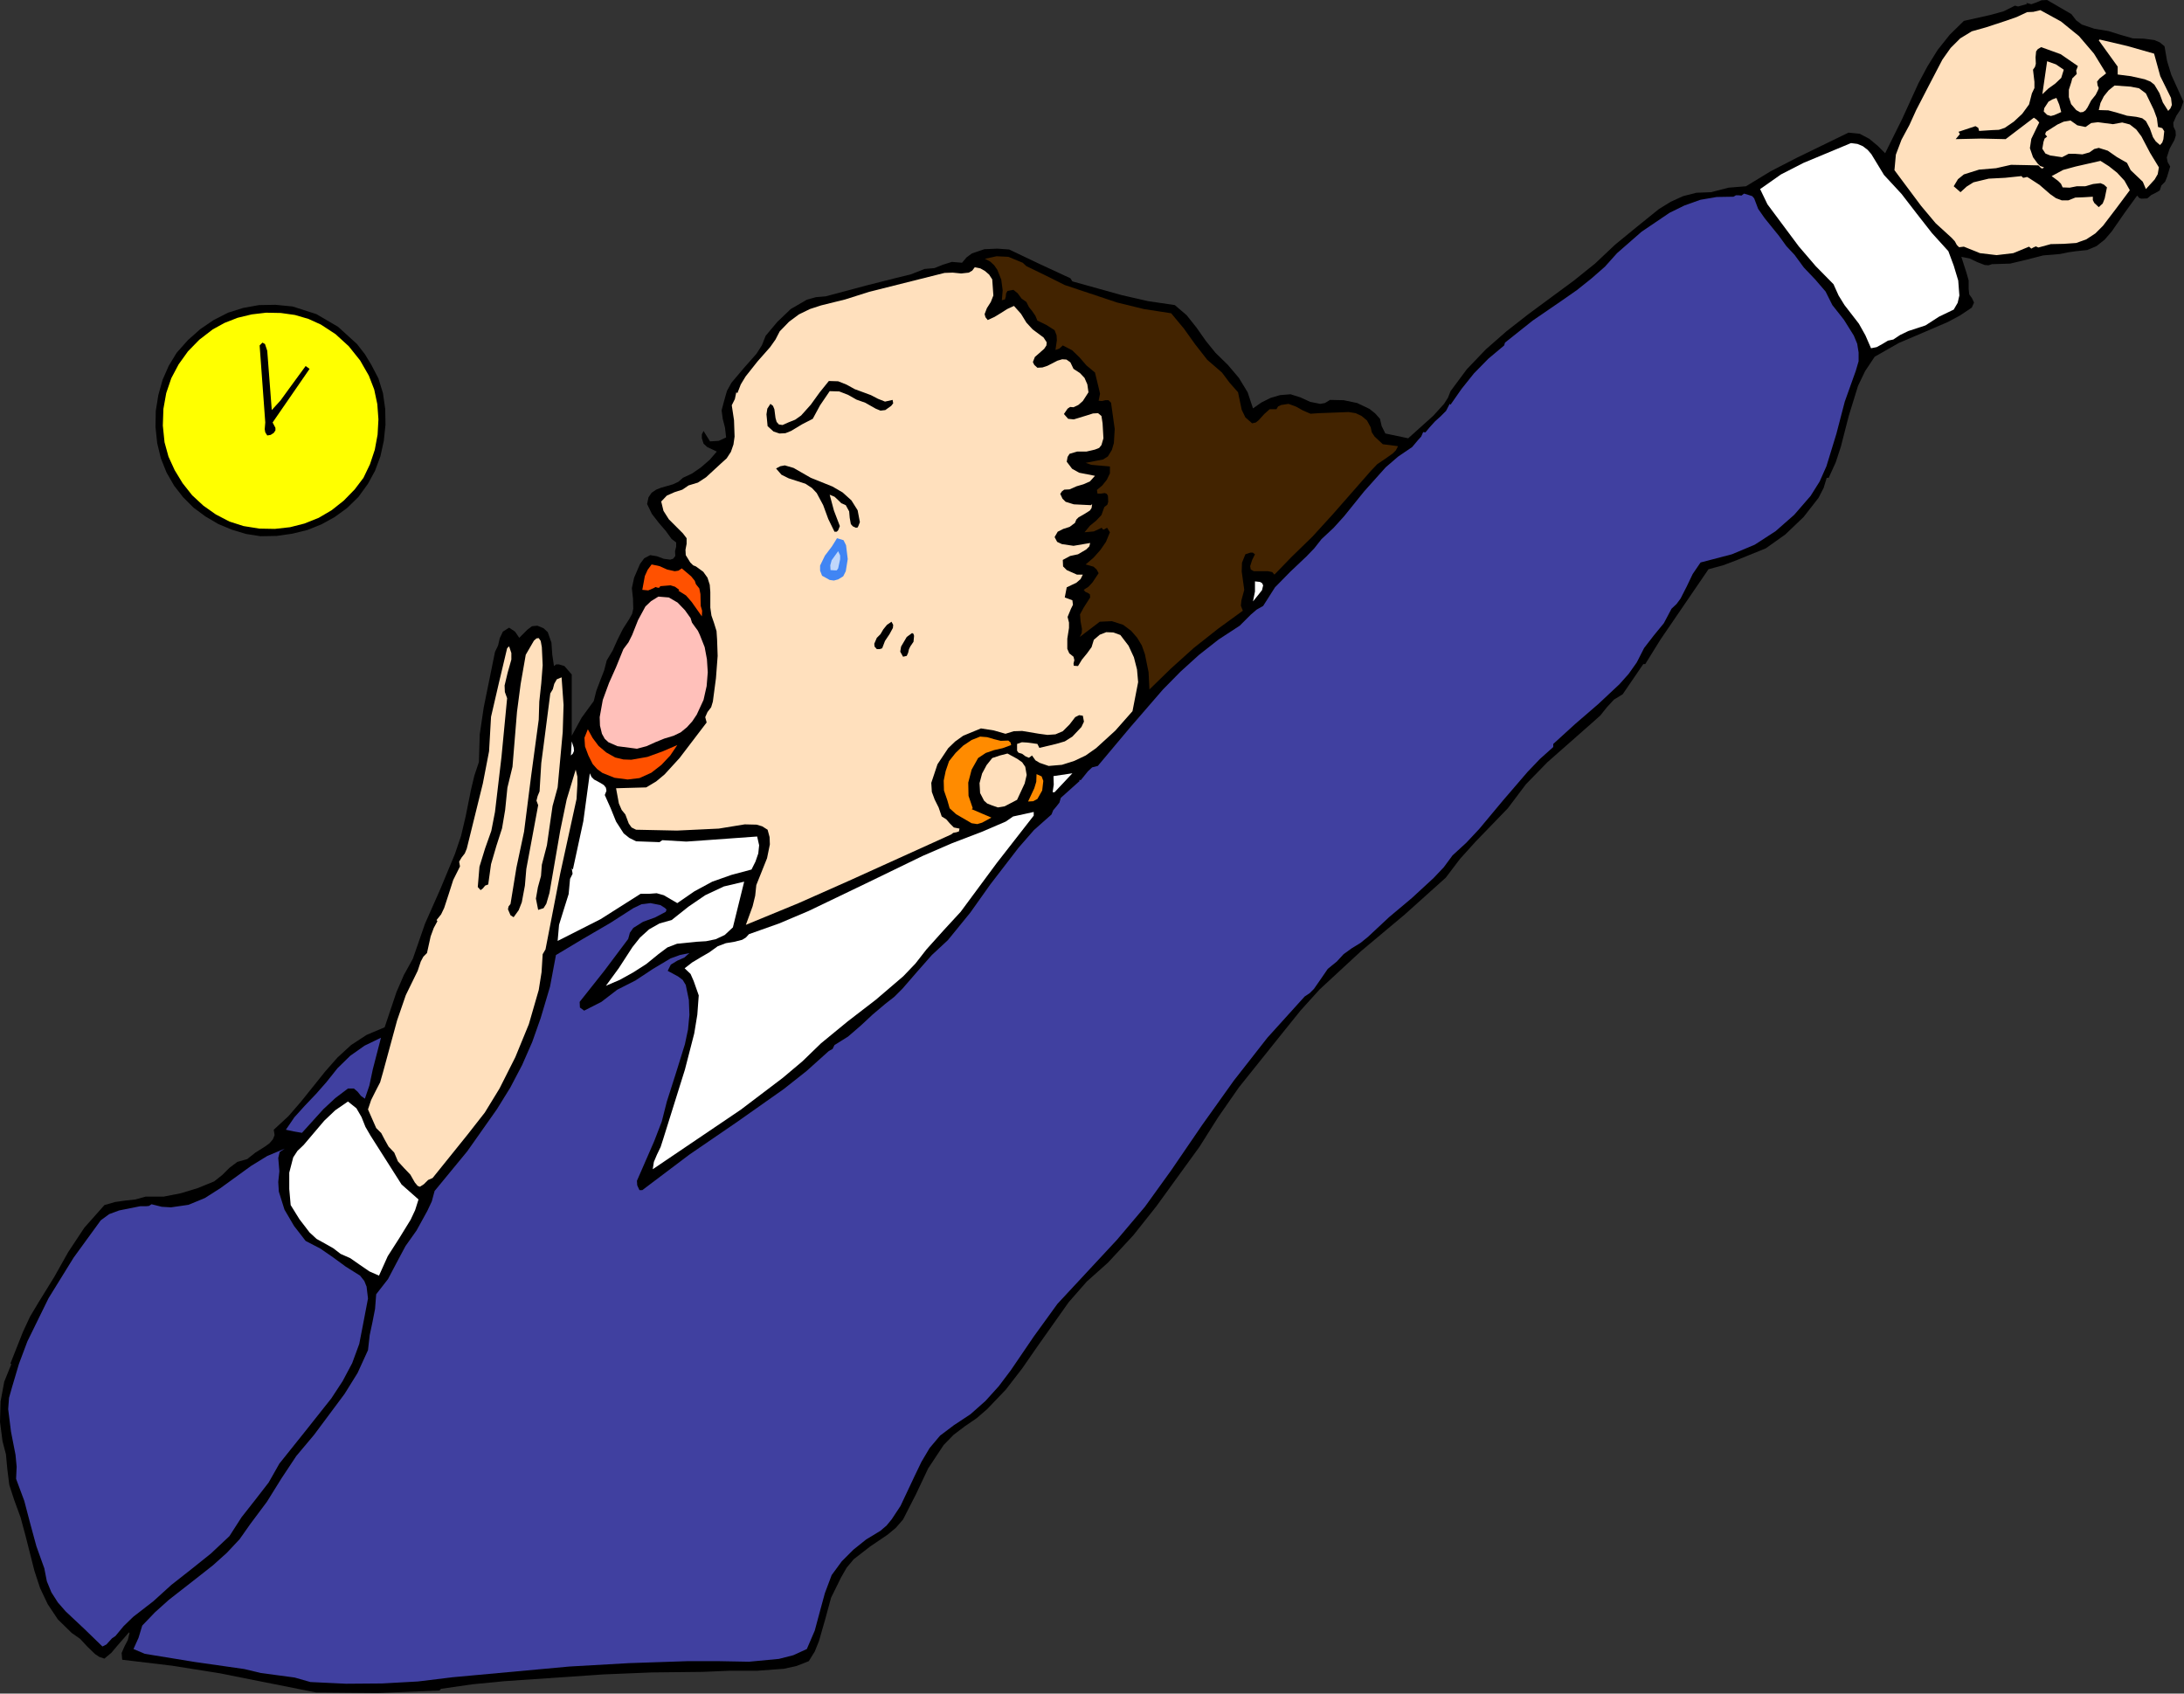 <?xml version="1.0" encoding="UTF-8" standalone="no"?>
<svg
   xmlns:dc="http://purl.org/dc/elements/1.1/"
   xmlns:cc="http://creativecommons.org/ns#"
   xmlns:rdf="http://www.w3.org/1999/02/22-rdf-syntax-ns#"
   xmlns:svg="http://www.w3.org/2000/svg"
   xmlns="http://www.w3.org/2000/svg"
   xmlns:sodipodi="http://sodipodi.sourceforge.net/DTD/sodipodi-0.dtd"
   xmlns:inkscape="http://www.inkscape.org/namespaces/inkscape"
   version="1.0"
   width="196.571mm"
   height="152.425mm"
   id="svg80"
   sodipodi:docname="JBIZ008.WMF">
  <rect width="100%" height="100%" fill="#333333" stroke="none"/>
  <sodipodi:namedview
     pagecolor="#ffffff"
     bordercolor="#666666"
     borderopacity="1"
     objecttolerance="10"
     gridtolerance="10"
     guidetolerance="10"
     inkscape:pageopacity="0"
     inkscape:pageshadow="2"
     inkscape:window-width="640"
     inkscape:window-height="480"
     id="namedview82" />
  <defs
     id="defs6">
    <clipPath
       clipPathUnits="userSpaceOnUse"
       id="clipWmfPath1">
      <path
         d="M 0,0 L 742.848,0 L 742.848,576 L 0,576 z"
         id="path2" />
    </clipPath>
    <pattern
       id="WMFhbasepattern"
       patternUnits="userSpaceOnUse"
       width="6"
       height="6"
       x="0"
       y="0" />
  </defs>
  <path
     style="fill:#000000;fill-rule:evenodd;fill-opacity:1;stroke:none;"
     clip-path="url(#clipWmfPath1)"
     d="  M 704.64,4.8   L 706.272,6.912   L 708.192,8.352   L 712.512,9.792   L 717.216,10.56   L 721.536,11.904   L 725.568,13.056   L 729.312,13.152   L 732.864,13.632   L 734.688,14.4   L 736.32,15.744   L 737.184,20.736   L 738.624,25.44   L 742.752,34.56   L 741.888,37.056   L 740.352,39.36   L 739.296,41.76   L 739.392,43.104   L 740.064,44.544   L 740.16,46.08   L 739.68,47.616   L 738.048,50.592   L 737.088,53.568   L 737.376,55.104   L 738.24,56.64   L 737.184,60.192   L 736.512,61.824   L 735.264,63.072   L 734.688,64.8   L 733.344,65.568   L 731.808,66.336   L 730.464,67.488   L 728.448,67.584   L 727.776,67.392   L 727.008,66.528   L 722.688,72.48   L 718.368,78.72   L 715.968,81.504   L 713.184,83.712   L 710.016,85.056   L 706.272,85.44   L 703.584,85.824   L 700.8,86.4   L 695.04,86.88   L 689.472,88.32   L 683.808,89.664   L 677.664,89.856   L 676.416,90.24   L 675.168,90.144   L 672.672,89.184   L 670.08,87.936   L 667.2,87.36   L 668.928,92.736   L 669.696,95.424   L 669.696,98.304   L 669.888,100.128   L 670.848,101.472   L 671.52,102.912   L 670.752,104.64   L 666.72,107.328   L 662.592,109.536   L 654.336,113.088   L 645.984,116.64   L 637.728,121.344   L 634.464,126.24   L 632.064,131.232   L 628.896,141.504   L 626.208,151.968   L 624.48,157.248   L 622.08,162.528   L 621.408,162.528   L 620.352,165.984   L 618.624,169.344   L 613.536,175.872   L 607.296,181.824   L 600.672,186.528   L 590.976,190.464   L 586.176,192.288   L 581.184,193.632   L 570.24,209.664   L 564.864,217.536   L 559.68,225.888   L 559.008,225.888   L 552,236.16   L 549.024,237.984   L 546.624,240.576   L 544.416,243.36   L 541.728,245.76   L 526.368,259.296   L 519.072,266.784   L 512.928,274.944   L 501.888,286.368   L 496.608,292.224   L 491.808,298.56   L 477.792,311.136   L 463.008,323.52   L 448.896,336.576   L 442.464,343.68   L 436.512,351.072   L 421.44,369.888   L 414.432,379.968   L 408,390.144   L 393.312,410.4   L 385.536,420.192   L 376.896,429.504   L 369.696,435.936   L 363.552,442.944   L 352.896,458.016   L 347.712,465.504   L 342.144,472.704   L 335.808,479.328   L 332.256,482.4   L 328.32,485.088   L 324.384,488.064   L 321.024,491.52   L 315.744,499.488   L 311.616,508.224   L 307.2,516.864   L 304.704,519.744   L 301.92,522.048   L 295.968,526.08   L 290.4,530.4   L 288,533.28   L 286.08,536.64   L 282.72,543.456   L 280.704,550.848   L 278.592,558.24   L 277.152,561.792   L 275.136,565.056   L 271.008,566.688   L 266.688,567.648   L 257.568,568.32   L 248.256,568.32   L 239.04,568.704   L 221.664,568.896   L 205.248,569.568   L 171.552,571.872   L 160.704,572.928   L 150.048,574.464   L 149.472,575.04   L 128.448,575.904   L 107.52,575.712   L 74.784,569.184   L 58.464,566.592   L 41.568,564.576   L 41.376,562.272   L 42.336,560.064   L 43.488,557.856   L 44.064,555.456   L 43.872,555.264   L 39.936,559.776   L 37.92,562.176   L 35.52,564.192   L 33.792,563.616   L 32.352,562.656   L 29.76,560.16   L 27.264,557.472   L 24.384,555.456   L 19.68,550.848   L 16.224,545.664   L 13.632,540.192   L 11.712,534.336   L 8.64,522.24   L 7.008,516.192   L 4.8,510.144   L 3.168,505.152   L 2.496,499.776   L 2.016,494.688   L 0.864,490.272   L 0,483.648   L 0.192,476.736   L 1.44,470.016   L 3.84,464.064   L 3.552,463.776   L 7.776,453.12   L 10.176,447.936   L 13.152,442.944   L 18.432,434.4   L 23.232,425.856   L 28.704,417.6   L 35.52,409.92   L 39.168,408.864   L 42.624,408.384   L 46.08,408   L 49.536,407.04   L 55.68,407.04   L 61.536,405.888   L 67.2,404.16   L 72.864,401.856   L 75.648,399.648   L 78.048,397.248   L 80.736,395.232   L 84.096,394.272   L 86.88,392.064   L 90.24,389.952   L 91.68,388.896   L 92.832,387.552   L 93.408,386.112   L 93.12,384.288   L 98.112,379.68   L 102.432,374.688   L 110.592,364.512   L 114.816,359.712   L 119.424,355.488   L 124.704,352.032   L 130.848,349.44   L 134.88,337.44   L 137.376,331.68   L 140.448,326.112   L 144.576,314.208   L 149.76,302.496   L 154.752,290.496   L 156.864,284.256   L 158.4,277.728   L 160.224,268.608   L 161.376,263.808   L 162.912,259.2   L 163.2,249.792   L 164.544,240.672   L 168.384,221.76   L 169.44,219.552   L 170.016,217.056   L 171.072,214.848   L 173.184,213.504   L 175.2,214.848   L 176.64,216.96   L 179.424,214.176   L 180.96,213.024   L 182.784,212.832   L 184.896,213.696   L 186.336,215.04   L 187.584,218.592   L 187.872,222.72   L 188.448,226.56   L 189.216,225.984   L 190.08,225.984   L 192,226.56   L 194.496,229.44   L 194.496,250.272   L 197.856,244.128   L 201.984,238.464   L 202.848,235.008   L 204.192,231.456   L 205.536,228   L 206.4,224.64   L 208.416,221.28   L 210.048,217.632   L 211.872,213.984   L 214.08,210.528   L 215.04,208.8   L 215.424,207.072   L 215.328,203.616   L 214.944,200.064   L 215.712,196.512   L 217.728,191.808   L 219.168,189.888   L 221.184,188.832   L 223.488,189.216   L 225.792,190.08   L 228,190.368   L 228.96,190.08   L 229.728,189.12   L 229.632,187.488   L 230.016,185.952   L 230.016,184.512   L 228.48,183.36   L 226.464,180.576   L 224.064,177.792   L 221.76,174.816   L 220.128,171.456   L 220.608,169.152   L 221.664,167.616   L 223.2,166.56   L 224.928,165.888   L 228.96,164.736   L 230.784,163.872   L 232.32,162.528   L 235.392,161.088   L 238.464,158.976   L 241.44,156.384   L 243.84,153.6   L 240.576,152.064   L 239.328,150.912   L 238.752,149.088   L 238.752,147.744   L 239.328,146.592   L 241.536,150.144   L 244.512,149.952   L 247.008,148.8   L 246.624,145.44   L 245.856,142.464   L 245.472,139.584   L 246.336,136.32   L 247.296,132.96   L 248.832,130.176   L 253.056,125.184   L 257.376,120.288   L 259.2,117.408   L 260.448,114.24   L 264.384,109.536   L 268.992,105.12   L 274.464,101.952   L 277.536,101.088   L 280.896,100.8   L 295.296,96.96   L 304.8,94.56   L 309.888,93.312   L 314.496,91.488   L 317.856,91.2   L 320.736,90.048   L 323.808,89.088   L 327.264,89.376   L 328.8,87.552   L 330.624,86.208   L 334.848,84.768   L 339.264,84.576   L 343.296,84.864   L 353.568,89.76   L 364.128,94.656   L 364.8,95.712   L 381.696,100.416   L 390.528,102.432   L 399.648,103.776   L 403.68,107.232   L 407.04,111.456   L 410.208,115.968   L 413.472,120   L 417.696,124.128   L 421.44,128.544   L 424.416,133.44   L 426.24,138.912   L 429.12,136.896   L 432.192,135.36   L 435.456,134.4   L 439.008,134.112   L 442.368,135.168   L 445.728,136.704   L 449.088,137.376   L 450.72,137.088   L 452.448,136.032   L 457.056,136.128   L 461.664,137.088   L 465.888,139.104   L 467.808,140.64   L 469.44,142.464   L 470.016,144.96   L 471.264,147.456   L 479.04,149.088   L 487.584,141.408   L 491.232,137.376   L 492.576,135.264   L 493.44,133.056   L 499.008,125.568   L 505.44,118.848   L 512.448,112.704   L 519.936,106.848   L 535.296,95.52   L 542.592,89.664   L 549.408,83.232   L 556.8,77.184   L 564.288,71.136   L 568.32,68.64   L 572.544,66.72   L 577.056,65.568   L 582.048,65.376   L 588,63.84   L 593.952,63.36   L 602.304,58.272   L 611.04,53.76   L 628.8,45.12   L 632.64,45.504   L 635.904,47.232   L 638.784,49.632   L 641.28,52.128   L 647.136,40.32   L 652.608,28.32   L 655.68,22.56   L 659.136,16.992   L 663.264,11.808   L 668.064,7.104   L 677.088,5.088   L 681.6,3.84   L 685.44,1.92   L 686.496,2.208   L 687.552,1.92   L 689.568,1.344   L 689.28,0.96   L 691.008,1.44   L 692.64,0.864   L 694.464,0.096   L 696.384,0   L 704.64,4.8  z "
     id="path8" />
  <path
     style="fill:#ffe0bd;fill-rule:evenodd;fill-opacity:1;stroke:none;"
     clip-path="url(#clipWmfPath1)"
     d="  M 716.448,24.96   L 714.24,26.688   L 713.376,27.744   L 713.568,29.088   L 713.952,29.952   L 713.664,30.72   L 712.896,32.256   L 711.36,34.176   L 710.112,36.576   L 709.44,37.536   L 708.576,38.112   L 707.616,38.208   L 706.272,37.44   L 704.544,35.424   L 703.776,33.024   L 703.776,30.528   L 704.64,27.84   L 704.928,26.688   L 705.696,25.92   L 706.464,25.152   L 706.272,24   L 706.848,22.464   L 700.992,18.432   L 694.368,16.032   L 693.216,16.704   L 692.64,17.472   L 692.448,19.488   L 692.544,21.696   L 692.256,22.752   L 691.584,23.712   L 692.064,27.84   L 692.064,29.952   L 691.2,31.776   L 690.24,35.52   L 687.936,38.688   L 685.056,41.376   L 681.984,43.488   L 679.968,44.16   L 677.664,44.256   L 673.248,44.544   L 672.96,43.488   L 672,42.912   L 666.24,44.832   L 666.72,45.6   L 666.24,46.176   L 665.28,47.328   L 673.824,47.136   L 682.272,47.328   L 691.872,40.032   L 692.832,40.704   L 693.696,41.664   L 691.008,47.232   L 690.528,50.4   L 691.584,53.472   L 693.12,55.584   L 693.984,56.448   L 695.328,56.928   L 694.848,57.312   L 694.368,57.216   L 693.408,56.256   L 689.088,56.16   L 684.096,56.064   L 679.008,57.216   L 673.248,57.696   L 668.064,59.328   L 666.048,60.96   L 664.608,63.36   L 666.912,65.376   L 669.024,63.456   L 671.328,62.016   L 676.512,60.768   L 682.08,60.48   L 687.648,59.904   L 688.224,60.48   L 688.8,60.384   L 689.568,60.192   L 690.24,60.576   L 693.792,62.88   L 697.44,66.048   L 699.36,67.392   L 701.376,68.16   L 703.584,68.16   L 705.984,67.2   L 708.768,67.104   L 711.936,66.912   L 711.936,68.064   L 712.416,69.024   L 713.952,70.464   L 715.296,69.216   L 715.968,67.488   L 716.736,63.744   L 715.68,62.784   L 714.528,62.304   L 712.032,62.592   L 709.344,63.36   L 706.464,63.36   L 704.064,63.84   L 701.664,63.744   L 701.088,62.496   L 700.128,61.536   L 697.92,59.904   L 701.856,57.792   L 706.08,56.64   L 714.528,54.72   L 717.408,56.544   L 720.192,58.752   L 722.688,61.44   L 724.512,64.704   L 720,70.752   L 715.392,76.8   L 712.8,79.392   L 709.728,81.408   L 706.272,82.656   L 702.048,82.944   L 697.632,83.04   L 693.408,84.192   L 692.544,83.808   L 691.68,84.192   L 691.008,84.576   L 690.24,83.904   L 684.864,86.112   L 679.2,86.784   L 673.536,86.112   L 668.064,83.904   L 666.432,84.096   L 665.664,83.328   L 664.992,82.08   L 663.936,80.928   L 658.464,75.936   L 653.472,69.984   L 644.448,57.888   L 644.928,52.608   L 646.848,47.52   L 649.536,42.528   L 651.84,37.44   L 656.16,29.088   L 660.768,20.256   L 663.552,16.32   L 666.816,13.056   L 670.752,10.656   L 675.552,9.312   L 682.56,7.008   L 686.112,5.76   L 689.568,4.128   L 691.68,4.032   L 694.08,3.456   L 701.088,7.296   L 707.232,12.288   L 712.32,18.24   L 716.448,24.96  z "
     id="path10" />
  <path
     style="fill:#ffe0bd;fill-rule:evenodd;fill-opacity:1;stroke:none;"
     clip-path="url(#clipWmfPath1)"
     d="  M 732.768,18.24   L 734.88,25.92   L 738.528,33.312   L 738.816,35.712   L 738.336,36.864   L 737.568,37.728   L 735.744,34.848   L 734.592,31.68   L 732.864,28.8   L 731.52,27.744   L 729.6,26.976   L 724.896,25.92   L 720.384,25.344   L 720.384,22.656   L 713.952,13.728   L 714.24,13.44   L 723.648,15.648   L 732.768,18.24  z "
     id="path12" />
  <path
     style="fill:#ffe0bd;fill-rule:evenodd;fill-opacity:1;stroke:none;"
     clip-path="url(#clipWmfPath1)"
     d="  M 702.048,23.712   L 701.184,26.496   L 699.168,28.416   L 696.768,30.144   L 694.752,32.064   L 696.384,20.832   L 699.36,21.888   L 702.048,23.712  z "
     id="path14" />
  <path
     style="fill:#ffe0bd;fill-rule:evenodd;fill-opacity:1;stroke:none;"
     clip-path="url(#clipWmfPath1)"
     d="  M 729.984,31.776   L 732.672,37.344   L 733.728,40.224   L 734.112,43.2   L 735.552,43.584   L 736.224,44.64   L 735.936,47.328   L 735.552,48.48   L 734.784,49.344   L 733.344,48.096   L 732.384,46.656   L 731.328,43.68   L 729.984,41.184   L 728.736,40.224   L 726.72,39.744   L 723.552,39.36   L 720.384,38.4   L 717.216,37.536   L 713.952,37.44   L 714.528,35.04   L 715.68,32.736   L 717.312,30.72   L 719.328,29.088   L 724.8,29.472   L 727.68,30.048   L 729.984,31.776  z "
     id="path16" />
  <path
     style="fill:#ffe0bd;fill-rule:evenodd;fill-opacity:1;stroke:none;"
     clip-path="url(#clipWmfPath1)"
     d="  M 701.184,38.112   L 698.784,39.168   L 697.632,39.456   L 696.384,39.072   L 695.232,37.92   L 695.424,36.768   L 696.864,34.56   L 698.208,33.792   L 699.552,33.312   L 700.512,35.616   L 701.184,38.112  z "
     id="path18" />
  <path
     style="fill:#ffe0bd;fill-rule:evenodd;fill-opacity:1;stroke:none;"
     clip-path="url(#clipWmfPath1)"
     d="  M 709.44,43.2   L 711.36,41.856   L 713.664,41.568   L 718.752,42.24   L 721.92,41.664   L 724.512,42.336   L 726.72,44.064   L 728.448,46.368   L 731.424,52.032   L 734.4,56.928   L 734.016,59.232   L 732.96,61.056   L 729.984,64.32   L 728.928,61.824   L 726.816,59.808   L 724.8,57.888   L 723.552,55.392   L 720.192,53.472   L 717.024,51.264   L 713.952,50.304   L 712.416,50.688   L 710.784,51.84   L 708.384,52.512   L 705.888,52.32   L 703.68,52.32   L 701.472,53.472   L 697.44,52.896   L 695.808,52.224   L 694.752,50.592   L 695.136,48.288   L 695.52,47.136   L 696.384,46.464   L 695.712,45.696   L 696,44.832   L 699.936,42.336   L 702.048,41.376   L 704.352,40.992   L 706.656,42.624   L 709.44,43.2  z "
     id="path20" />
  <path
     style="fill:#ffffff;fill-rule:evenodd;fill-opacity:1;stroke:none;"
     clip-path="url(#clipWmfPath1)"
     d="  M 640.896,59.52   L 646.848,65.952   L 652.032,72.672   L 657.216,79.296   L 662.784,85.44   L 664.608,90.336   L 666.144,95.424   L 666.528,100.512   L 665.952,103.008   L 664.608,105.312   L 659.616,107.712   L 655.008,110.688   L 649.152,112.608   L 646.368,113.952   L 644.064,115.488   L 642.24,115.872   L 640.32,117.024   L 638.4,118.08   L 636.48,118.464   L 634.56,114.048   L 632.352,110.112   L 627.456,103.776   L 625.44,100.512   L 623.712,96.672   L 617.664,90.528   L 611.904,83.808   L 601.248,69.504   L 598.752,64.32   L 605.856,59.328   L 613.536,55.392   L 629.664,48.672   L 631.872,48.96   L 633.696,49.728   L 635.328,50.976   L 636.576,52.416   L 640.896,59.52  z "
     id="path22" />
  <path
     style="fill:#4040a0;fill-rule:evenodd;fill-opacity:1;stroke:none;"
     clip-path="url(#clipWmfPath1)"
     d="  M 596.736,67.488   L 598.08,71.04   L 600.288,74.208   L 605.184,80.256   L 607.68,83.712   L 610.464,86.688   L 613.632,91.008   L 617.472,95.04   L 621.024,99.168   L 623.328,103.776   L 627.264,108.768   L 630.624,114.144   L 631.776,116.928   L 632.256,119.904   L 632.256,122.88   L 631.296,126.144   L 627.552,136.608   L 624.672,147.648   L 621.312,158.592   L 619.008,163.776   L 615.936,168.672   L 610.368,175.104   L 604.032,180.672   L 596.928,185.28   L 589.152,188.544   L 578.496,191.328   L 575.808,195.264   L 573.792,199.488   L 571.68,203.616   L 570.336,205.44   L 568.608,207.072   L 566.016,211.968   L 562.56,216.192   L 559.296,220.416   L 556.8,225.312   L 554.016,229.248   L 550.848,232.8   L 543.552,239.616   L 535.872,246.24   L 528.384,253.056   L 528.384,254.112   L 523.872,258.144   L 519.648,262.56   L 511.392,272.16   L 503.136,282.048   L 498.816,286.656   L 494.112,290.976   L 491.136,295.008   L 487.68,298.656   L 480.288,305.472   L 472.512,312   L 465.312,318.72   L 462.816,320.736   L 459.84,322.56   L 457.056,324.576   L 454.752,327.072   L 451.68,329.568   L 449.376,332.928   L 446.976,336.384   L 445.536,337.824   L 443.808,338.976   L 431.136,352.992   L 419.712,367.584   L 408.96,382.656   L 398.4,398.112   L 389.472,410.496   L 379.968,421.728   L 359.712,443.52   L 351.648,454.656   L 343.872,466.08   L 339.744,471.552   L 335.232,476.544   L 330.144,481.056   L 324.48,484.8   L 319.776,488.352   L 316.224,492.576   L 313.44,497.28   L 311.04,502.272   L 306.336,512.256   L 303.36,516.768   L 301.632,518.88   L 299.52,520.704   L 294.624,523.68   L 290.304,527.136   L 286.368,531.072   L 282.912,535.776   L 280.608,541.92   L 278.88,548.256   L 277.152,554.688   L 274.464,560.928   L 269.856,563.04   L 264.96,564.288   L 254.784,565.248   L 244.416,565.056   L 233.952,565.056   L 213.984,565.728   L 193.728,566.88   L 153.984,570.528   L 142.176,571.968   L 129.984,572.64   L 117.696,572.736   L 105.6,572.16   L 100.224,570.624   L 94.464,569.856   L 88.704,569.088   L 83.136,567.744   L 66.336,565.344   L 49.248,562.56   L 45.408,560.928   L 47.136,557.088   L 48.384,552.96   L 52.704,548.448   L 57.408,544.224   L 67.488,536.352   L 72.48,532.416   L 77.184,528.192   L 81.504,523.584   L 85.152,518.4   L 90.816,510.816   L 95.712,502.944   L 100.8,495.264   L 106.848,488.064   L 117.216,474.144   L 121.632,467.04   L 125.184,459.264   L 125.76,454.176   L 126.72,449.664   L 127.584,445.248   L 127.968,440.256   L 132,435.072   L 134.976,429.408   L 137.952,423.84   L 141.696,418.56   L 145.344,411.936   L 146.88,408.672   L 147.84,405.12   L 158.976,391.584   L 169.056,377.28   L 173.568,369.984   L 177.6,362.304   L 181.056,354.432   L 183.936,346.272   L 187.104,335.616   L 189.12,324.864   L 198.432,319.296   L 207.648,313.92   L 212.736,310.656   L 215.424,308.928   L 218.208,307.584   L 221.28,307.2   L 224.64,307.872   L 226.176,308.832   L 226.752,309.408   L 226.464,310.176   L 222.816,312.096   L 218.784,313.536   L 215.424,315.648   L 214.272,317.28   L 213.696,319.392   L 205.632,330.144   L 197.184,340.8   L 197.28,342.72   L 198.72,343.776   L 204.576,340.8   L 209.952,336.672   L 216.192,333.504   L 222.144,329.568   L 228.096,326.016   L 231.264,324.864   L 234.528,324.192   L 232.8,325.728   L 230.4,326.784   L 228.192,328.128   L 227.136,330.24   L 230.688,332.16   L 232.224,333.312   L 233.28,335.04   L 234.336,340.128   L 234.528,345.216   L 234.048,350.208   L 232.992,355.2   L 229.92,365.088   L 226.848,374.688   L 225.12,381.504   L 222.528,388.224   L 216.672,401.664   L 216.768,403.2   L 217.536,404.832   L 218.496,404.832   L 234.528,392.736   L 250.656,381.696   L 266.592,370.464   L 274.368,364.32   L 281.952,357.504   L 283.2,356.832   L 283.872,355.488   L 288.48,352.608   L 292.704,348.96   L 296.832,345.12   L 301.152,341.472   L 304.224,339.072   L 307.008,336.288   L 312,330.528   L 316.992,324.864   L 322.464,319.776   L 330.048,310.464   L 336.864,300.864   L 346.464,288.384   L 351.744,282.336   L 357.696,277.056   L 358.272,275.616   L 359.328,274.368   L 360.384,273.024   L 360.864,271.392   L 367.296,265.632   L 367.008,265.344   L 367.68,265.344   L 370.08,262.368   L 371.52,261.024   L 373.44,260.544   L 384.48,247.392   L 395.616,234.528   L 401.568,228.48   L 407.808,222.816   L 414.528,217.536   L 421.728,212.832   L 425.472,209.088   L 427.488,207.36   L 429.696,206.112   L 433.728,199.776   L 438.912,194.496   L 444.384,189.312   L 447.072,186.528   L 449.568,183.36   L 453.6,179.616   L 457.248,175.584   L 464.064,167.136   L 471.36,158.976   L 475.584,155.328   L 480.384,152.064   L 482.4,149.664   L 483.456,148.512   L 484.128,146.976   L 484.896,147.072   L 485.376,146.496   L 486.336,145.344   L 488.16,143.328   L 490.08,141.6   L 491.904,139.776   L 493.152,137.376   L 493.44,137.664   L 497.184,132.288   L 501.408,127.008   L 506.304,122.016   L 511.68,117.504   L 511.968,116.544   L 521.376,109.056   L 531.456,102.144   L 536.544,98.592   L 541.344,94.752   L 545.952,90.72   L 550.08,86.112   L 558.432,78.816   L 567.936,72.384   L 573.024,69.888   L 578.4,67.968   L 583.968,67.008   L 589.728,66.912   L 590.496,66.432   L 591.456,66.432   L 592.416,66.528   L 593.28,65.856   L 595.2,66.432   L 596.064,66.72   L 596.736,67.488  z "
     id="path24" />
  <path
     style="fill:#422300;fill-rule:evenodd;fill-opacity:1;stroke:none;"
     clip-path="url(#clipWmfPath1)"
     d="  M 362.208,96.96   L 380.064,102.912   L 389.088,105.12   L 398.4,106.56   L 402.72,111.744   L 406.56,117.12   L 410.688,122.4   L 415.68,126.72   L 418.272,130.176   L 421.152,133.44   L 422.4,139.392   L 423.648,141.984   L 425.952,144   L 427.2,143.712   L 428.16,142.944   L 430.08,140.832   L 431.904,139.2   L 434.208,139.2   L 434.784,138.24   L 435.84,137.76   L 438.336,137.376   L 440.928,138.336   L 443.328,139.68   L 445.824,140.736   L 448.608,140.544   L 458.784,140.16   L 461.184,140.544   L 463.2,141.504   L 465.024,143.04   L 466.272,145.344   L 466.656,147.072   L 467.616,148.512   L 470.4,151.104   L 475.584,151.776   L 474.816,153.216   L 473.76,154.272   L 471.168,156.096   L 468.48,157.92   L 466.464,160.032   L 453.408,174.912   L 446.496,182.496   L 439.296,189.504   L 433.536,195.456   L 432.768,194.592   L 431.328,194.304   L 427.968,194.304   L 426.528,194.304   L 425.472,193.728   L 425.28,192.576   L 425.952,190.464   L 426.912,188.544   L 426.144,187.968   L 425.376,187.968   L 423.648,188.544   L 422.496,191.424   L 422.4,194.4   L 423.264,200.64   L 422.304,204.192   L 422.112,206.016   L 422.784,207.744   L 414.336,213.888   L 406.08,220.416   L 398.304,227.424   L 391.008,234.528   L 390.72,228.672   L 389.472,222.528   L 388.416,219.552   L 386.784,216.864   L 384.768,214.56   L 382.08,212.544   L 378.24,211.296   L 374.112,211.488   L 367.296,216.672   L 367.968,215.328   L 368.064,213.984   L 367.584,211.392   L 367.392,208.992   L 368.64,206.688   L 370.848,203.232   L 370.752,202.176   L 370.08,201.696   L 369.216,201.312   L 368.64,200.64   L 370.272,199.584   L 371.616,198.144   L 373.728,194.976   L 373.056,193.728   L 372,192.768   L 369.312,192   L 372,189.696   L 374.304,187.104   L 376.224,184.32   L 377.568,181.056   L 376.608,179.52   L 375.552,180.096   L 375.168,180.096   L 374.784,179.52   L 372.096,180.768   L 368.928,181.056   L 370.752,178.848   L 372.864,177.12   L 374.688,175.2   L 375.648,172.512   L 376.704,171.648   L 376.992,170.688   L 376.896,168.672   L 376.512,168   L 375.84,167.712   L 374.496,167.904   L 373.344,167.904   L 373.152,166.656   L 374.976,165.12   L 376.512,163.2   L 377.568,160.992   L 377.568,158.688   L 373.344,158.304   L 371.232,158.112   L 369.312,157.44   L 373.248,156.672   L 375.264,156.288   L 376.896,155.232   L 378.24,153.024   L 378.912,150.72   L 379.2,145.92   L 377.952,136.992   L 377.088,136.128   L 376.032,136.128   L 374.88,136.416   L 373.728,136.32   L 374.208,133.92   L 373.632,131.424   L 372.48,126.72   L 369.6,124.32   L 367.2,121.536   L 364.704,119.136   L 361.536,117.504   L 360.384,118.56   L 359.04,119.04   L 359.52,115.776   L 359.424,114.048   L 358.752,112.32   L 355.872,110.496   L 352.896,109.056   L 352.224,107.424   L 351.168,105.888   L 350.016,104.448   L 349.152,102.72   L 347.52,101.568   L 346.176,99.744   L 344.736,98.592   L 342.72,98.976   L 342.24,99.84   L 342.144,100.896   L 341.856,101.856   L 340.8,102.144   L 341.088,98.784   L 340.608,95.136   L 339.264,91.776   L 338.208,90.24   L 336.864,88.992   L 335.04,88.032   L 338.976,87.168   L 343.008,87.36   L 346.272,88.704   L 347.904,89.376   L 349.152,90.528   L 355.872,93.792   L 362.208,96.96  z "
     id="path26" />
  <path
     style="fill:#ffe0bd;fill-rule:evenodd;fill-opacity:1;stroke:none;"
     clip-path="url(#clipWmfPath1)"
     d="  M 337.536,95.04   L 337.92,100.512   L 337.056,102.72   L 335.712,104.832   L 334.944,106.848   L 335.232,107.904   L 336,108.864   L 338.304,107.808   L 340.512,106.464   L 342.624,105.12   L 344.928,104.064   L 347.328,106.752   L 349.152,109.728   L 351.264,112.032   L 355.008,114.816   L 356.064,116.448   L 355.968,117.504   L 355.2,118.656   L 352.032,121.44   L 351.36,123.168   L 351.84,124.128   L 352.896,125.088   L 354.624,124.992   L 356.352,124.416   L 359.712,122.688   L 361.344,122.208   L 362.784,122.304   L 364.128,123.264   L 365.184,125.472   L 367.392,126.912   L 368.928,128.544   L 369.888,130.752   L 370.272,133.44   L 368.352,136.416   L 366.816,137.76   L 365.184,138.528   L 364.032,138.432   L 363.168,139.008   L 361.92,140.832   L 363.36,142.464   L 365.28,142.656   L 369.696,141.312   L 371.808,140.64   L 373.536,140.544   L 374.688,141.504   L 375.072,144   L 375.36,149.088   L 374.688,151.392   L 373.92,152.352   L 372.48,152.928   L 369.6,153.6   L 366.432,153.6   L 363.84,154.368   L 363.168,155.424   L 362.88,157.056   L 364.704,159.456   L 367.104,160.8   L 372.48,161.856   L 370.752,163.776   L 368.544,164.736   L 366.24,165.408   L 363.84,166.464   L 362.016,166.56   L 361.248,167.136   L 360.672,168   L 361.44,169.632   L 362.496,170.688   L 365.28,171.552   L 371.136,171.84   L 371.52,171.456   L 371.328,172.8   L 370.752,173.664   L 368.928,174.816   L 366.912,175.968   L 366.144,176.736   L 365.664,177.888   L 363.84,179.232   L 361.728,179.904   L 359.808,180.864   L 358.752,182.688   L 359.616,184.32   L 361.248,185.088   L 365.184,185.664   L 370.848,184.704   L 370.56,185.856   L 369.504,186.912   L 366.72,188.544   L 364.032,189.12   L 361.536,190.464   L 361.632,192.672   L 362.88,193.92   L 366.336,195.456   L 368.352,195.456   L 367.584,196.992   L 366.144,198.24   L 362.88,199.776   L 362.208,203.232   L 364.8,204.192   L 364.992,205.728   L 364.32,207.072   L 363.168,209.856   L 363.648,211.776   L 363.648,213.6   L 363.072,217.248   L 363.072,220.704   L 363.744,222.24   L 365.184,223.392   L 365.472,224.544   L 365.184,225.696   L 365.28,226.464   L 366.72,226.56   L 368.064,224.352   L 369.792,222.24   L 371.328,220.128   L 372.096,217.632   L 374.112,215.904   L 376.32,215.04   L 378.72,215.136   L 381.12,216   L 383.904,219.648   L 385.728,223.584   L 386.784,227.712   L 387.168,232.032   L 385.248,241.92   L 379.392,248.544   L 372.864,254.496   L 369.312,256.992   L 365.472,258.816   L 361.248,260.16   L 356.736,260.544   L 353.664,259.488   L 352.224,258.624   L 351.072,256.992   L 350.016,257.76   L 348.864,257.28   L 347.712,256.416   L 346.464,256.032   L 345.984,255.36   L 345.984,254.688   L 345.984,253.056   L 347.616,252.48   L 349.344,252.576   L 352.896,253.056   L 353.568,254.4   L 359.232,253.056   L 362.208,252.192   L 364.8,250.56   L 367.872,247.296   L 368.736,245.472   L 368.352,243.456   L 367.104,243.264   L 365.76,243.936   L 363.84,246.432   L 361.536,248.736   L 359.04,249.792   L 356.352,249.984   L 353.472,249.6   L 347.712,248.64   L 344.832,248.736   L 342.048,249.6   L 338.016,248.448   L 333.696,247.776   L 327.648,250.272   L 324.96,252.192   L 322.56,254.496   L 318.912,259.968   L 316.8,266.304   L 316.992,269.376   L 317.952,271.968   L 319.296,274.656   L 320.352,277.728   L 321.888,278.688   L 323.136,280.128   L 324.48,281.472   L 326.4,281.856   L 326.208,282.816   L 325.344,283.104   L 324.288,283.296   L 323.52,283.872   L 288.768,299.616   L 271.68,307.2   L 253.728,314.592   L 256.032,308.256   L 256.896,304.704   L 257.28,301.056   L 260.928,291.936   L 261.888,287.232   L 261.792,284.736   L 261.12,282.24   L 259.296,281.088   L 257.376,280.512   L 253.344,280.416   L 244.512,281.856   L 230.304,282.528   L 216.384,282.24   L 214.848,281.472   L 213.888,280.128   L 212.736,277.056   L 211.488,275.52   L 210.528,273.312   L 209.568,268.128   L 219.84,267.84   L 223.2,265.824   L 226.08,263.424   L 231.168,257.856   L 240.384,245.76   L 239.904,243.936   L 240.672,242.208   L 241.92,240.576   L 242.496,238.656   L 243.552,230.688   L 244.128,223.104   L 243.936,217.536   L 243.744,214.656   L 242.88,211.872   L 242.016,209.376   L 241.632,206.688   L 241.632,201.408   L 241.44,198.912   L 240.672,196.512   L 239.232,194.496   L 236.736,192.672   L 235.776,192.288   L 234.816,191.328   L 233.28,188.832   L 233.184,187.008   L 233.568,184.992   L 233.568,183.072   L 232.32,181.44   L 227.52,176.64   L 225.696,173.76   L 224.928,170.592   L 226.848,168.576   L 229.44,167.424   L 232.128,166.56   L 234.24,165.12   L 237.408,164.16   L 240.192,162.336   L 245.184,157.728   L 247.2,155.904   L 248.64,153.696   L 249.504,151.2   L 249.888,148.512   L 249.696,142.944   L 248.928,137.856   L 249.984,135.744   L 250.464,133.44   L 250.848,133.728   L 252,130.752   L 253.632,128.064   L 257.664,122.976   L 261.984,118.08   L 263.808,115.488   L 265.248,112.704   L 268.416,109.44   L 271.776,106.944   L 275.52,105.12   L 279.36,103.872   L 287.52,101.856   L 295.68,99.264   L 321.312,92.832   L 324.096,92.736   L 326.976,93.024   L 329.568,92.736   L 330.72,92.064   L 331.584,90.912   L 333.504,91.296   L 335.04,92.16   L 336.48,93.408   L 337.536,95.04  z "
     id="path28" />
  <path
     style="fill:#000000;fill-rule:evenodd;fill-opacity:1;stroke:none;"
     clip-path="url(#clipWmfPath1)"
     d="  M 126.336,124.128   L 128.736,128.736   L 130.272,133.728   L 131.04,139.104   L 131.136,144.48   L 130.56,149.952   L 129.408,155.232   L 127.584,160.128   L 125.184,164.544   L 121.92,169.056   L 118.08,172.8   L 113.856,175.872   L 109.344,178.368   L 104.544,180.288   L 99.456,181.536   L 94.08,182.304   L 88.608,182.4   L 83.712,181.632   L 78.912,180.192   L 74.304,178.272   L 69.888,175.68   L 65.856,172.704   L 62.304,169.152   L 59.232,165.216   L 56.64,160.704   L 54.72,155.904   L 53.472,150.72   L 52.896,145.248   L 52.992,139.776   L 53.856,134.4   L 55.296,129.216   L 57.408,124.416   L 60.096,120   L 63.936,115.68   L 68.16,111.936   L 72.672,108.864   L 77.568,106.368   L 82.752,104.736   L 88.128,103.776   L 93.696,103.68   L 99.552,104.256   L 107.616,106.848   L 115.008,111.168   L 121.44,117.024   L 124.128,120.48   L 126.336,124.128  z "
     id="path30" />
  <path
     style="fill:#ffff00;fill-rule:evenodd;fill-opacity:1;stroke:none;"
     clip-path="url(#clipWmfPath1)"
     d="  M 125.472,127.776   L 127.296,132.48   L 128.352,137.472   L 128.736,142.656   L 128.448,147.84   L 127.488,153.024   L 125.856,157.92   L 123.648,162.528   L 120.672,166.464   L 116.928,170.304   L 112.8,173.568   L 108.384,176.16   L 103.584,178.08   L 98.688,179.328   L 93.504,179.904   L 88.224,179.808   L 82.848,178.944   L 78.048,177.408   L 73.44,175.008   L 69.216,172.032   L 65.376,168.48   L 62.112,164.352   L 59.424,159.936   L 57.312,155.328   L 55.968,150.432   L 55.392,144.768   L 55.584,139.104   L 56.544,133.728   L 58.272,128.64   L 60.768,123.936   L 63.936,119.52   L 67.776,115.584   L 72.384,112.032   L 76.416,109.824   L 80.832,108.096   L 85.632,106.944   L 90.528,106.368   L 95.52,106.464   L 100.32,107.136   L 104.928,108.48   L 109.152,110.4   L 114.144,113.664   L 118.656,117.792   L 122.496,122.592   L 125.472,127.776  z "
     id="path32" />
  <path
     style="fill:#000000;fill-rule:evenodd;fill-opacity:1;stroke:none;"
     clip-path="url(#clipWmfPath1)"
     d="  M 90.912,119.328   L 92.448,139.488   L 95.424,136.224   L 98.208,132.384   L 103.968,124.512   L 105.312,125.472   L 92.736,143.712   L 93.696,145.536   L 93.696,146.4   L 93.12,147.264   L 92.064,147.936   L 90.912,148.128   L 90.24,147.072   L 90.048,146.016   L 90.24,143.712   L 88.32,117.504   L 89.28,116.544   L 90.144,117.024   L 90.912,119.328  z "
     id="path34" />
  <path
     style="fill:#000000;fill-rule:evenodd;fill-opacity:1;stroke:none;"
     clip-path="url(#clipWmfPath1)"
     d="  M 293.664,133.44   L 296.256,134.4   L 298.656,135.648   L 301.056,136.608   L 303.648,136.032   L 303.84,137.184   L 303.168,138.048   L 301.152,139.488   L 299.52,139.68   L 297.888,139.008   L 294.336,136.992   L 291.36,135.936   L 288.48,134.304   L 285.504,133.152   L 282.24,133.056   L 278.976,137.856   L 276.48,142.464   L 272.928,144.288   L 269.088,146.592   L 267.168,147.36   L 265.152,147.456   L 263.136,146.784   L 261.12,144.96   L 260.736,140.928   L 261.024,139.008   L 262.08,137.376   L 262.944,138.048   L 263.424,139.2   L 263.808,142.176   L 264.192,143.52   L 264.96,144.384   L 266.208,144.576   L 268.128,143.712   L 270.528,142.752   L 272.544,141.312   L 275.808,137.664   L 278.784,133.536   L 281.952,129.6   L 285.12,129.696   L 288,130.848   L 290.784,132.384   L 293.664,133.44  z "
     id="path36" />
  <path
     style="fill:#000000;fill-rule:evenodd;fill-opacity:1;stroke:none;"
     clip-path="url(#clipWmfPath1)"
     d="  M 283.2,165.504   L 286.656,167.52   L 289.632,170.208   L 291.744,173.568   L 292.512,177.6   L 292.032,178.848   L 291.744,179.424   L 291.168,179.52   L 290.112,179.04   L 289.44,178.272   L 289.056,176.16   L 288.864,173.952   L 287.712,171.84   L 286.176,171.168   L 285.024,170.016   L 283.872,168.96   L 282.24,168.288   L 283.68,173.664   L 285.696,178.944   L 285.12,180.384   L 284.64,180.864   L 283.872,180.864   L 281.76,176.544   L 280.032,171.84   L 277.824,167.712   L 276.192,165.984   L 273.984,164.544   L 268.32,162.72   L 265.824,161.472   L 264,159.36   L 265.44,158.592   L 266.976,158.304   L 269.952,159.168   L 275.808,162.528   L 283.2,165.504  z "
     id="path38" />
  <path
     style="fill:#4085f4;fill-rule:evenodd;fill-opacity:1;stroke:none;"
     clip-path="url(#clipWmfPath1)"
     d="  M 288.384,190.176   L 287.712,194.304   L 286.848,196.032   L 285.12,197.088   L 283.68,197.472   L 282.24,197.28   L 279.648,195.84   L 278.976,194.112   L 278.976,192.384   L 280.608,189.024   L 283.008,185.856   L 284.736,183.072   L 286.944,183.744   L 287.808,185.472   L 288.384,190.176  z "
     id="path40" />
  <path
     style="fill:#c0d7fb;fill-rule:evenodd;fill-opacity:1;stroke:none;"
     clip-path="url(#clipWmfPath1)"
     d="  M 285.12,193.344   L 284.64,194.016   L 283.968,194.016   L 282.528,193.92   L 282.432,192.288   L 282.912,190.56   L 285.12,187.488   L 285.792,188.928   L 285.792,190.272   L 285.12,193.344  z "
     id="path42" />
  <path
     style="fill:#ff5100;fill-rule:evenodd;fill-opacity:1;stroke:none;"
     clip-path="url(#clipWmfPath1)"
     d="  M 231.936,193.344   L 235.104,196.032   L 236.352,197.568   L 236.736,198.72   L 237.888,200.16   L 238.272,202.08   L 238.368,206.112   L 238.848,207.744   L 238.752,209.664   L 235.296,204.768   L 233.376,202.56   L 230.784,200.928   L 231.072,200.64   L 229.632,199.584   L 228.096,199.104   L 224.64,199.392   L 224.16,199.968   L 223.584,199.872   L 223.008,199.68   L 222.336,200.064   L 220.512,200.832   L 218.496,200.64   L 219.36,195.936   L 220.32,193.824   L 221.664,192   L 224.352,192.576   L 226.944,193.728   L 229.536,194.304   L 230.784,194.112   L 231.936,193.344  z "
     id="path44" />
  <path
     style="fill:#ffffff;fill-rule:evenodd;fill-opacity:1;stroke:none;"
     clip-path="url(#clipWmfPath1)"
     d="  M 429.696,199.104   L 429.312,200.736   L 428.256,202.08   L 426.24,204.576   L 426.912,201.216   L 426.912,197.76   L 428.64,197.952   L 429.312,198.336   L 429.696,199.104  z "
     id="path46" />
  <path
     style="fill:#ffc0ba;fill-rule:evenodd;fill-opacity:1;stroke:none;"
     clip-path="url(#clipWmfPath1)"
     d="  M 234.912,210.24   L 235.392,211.776   L 236.352,213.12   L 237.408,214.56   L 238.08,216   L 239.712,220.128   L 240.48,224.256   L 240.768,228.672   L 240.384,233.376   L 239.328,238.08   L 237.024,243.072   L 235.488,245.376   L 233.664,247.392   L 231.552,249.12   L 229.152,250.272   L 225.984,251.232   L 222.912,252.48   L 219.936,253.824   L 216.672,254.688   L 210.048,253.824   L 206.976,252.48   L 205.728,251.328   L 204.768,249.6   L 204.096,246.816   L 204,243.936   L 205.056,238.08   L 207.168,232.32   L 209.568,226.944   L 212.064,220.8   L 213.792,218.496   L 215.04,216   L 217.056,210.912   L 219.552,206.304   L 221.472,204.48   L 223.968,202.944   L 227.52,203.232   L 230.496,204.96   L 232.992,207.552   L 234.912,210.24  z "
     id="path48" />
  <path
     style="fill:#000000;fill-rule:evenodd;fill-opacity:1;stroke:none;"
     clip-path="url(#clipWmfPath1)"
     d="  M 300.096,220.512   L 299.232,220.8   L 298.272,220.8   L 297.504,219.936   L 297.408,218.976   L 298.272,216.96   L 299.52,215.712   L 300.48,214.08   L 301.728,212.544   L 303.264,211.488   L 303.84,212.544   L 303.744,213.6   L 302.592,215.712   L 301.056,218.016   L 300.096,220.512  z "
     id="path50" />
  <path
     style="fill:#000000;fill-rule:evenodd;fill-opacity:1;stroke:none;"
     clip-path="url(#clipWmfPath1)"
     d="  M 309.696,219.84   L 309.216,220.8   L 308.928,222.048   L 308.448,223.104   L 307.2,223.392   L 306.24,221.664   L 306.528,219.936   L 308.448,216.672   L 310.272,215.328   L 310.752,215.616   L 310.944,216.288   L 310.752,218.304   L 309.696,219.84  z "
     id="path52" />
  <path
     style="fill:#ffe0bd;fill-rule:evenodd;fill-opacity:1;stroke:none;"
     clip-path="url(#clipWmfPath1)"
     d="  M 184.32,220.128   L 184.608,226.272   L 184.128,232.416   L 183.456,238.656   L 183.264,244.8   L 180.672,264   L 178.272,282.912   L 175.68,295.104   L 173.664,307.488   L 172.992,308.352   L 172.8,309.312   L 173.664,311.328   L 174.72,312   L 176.448,309.6   L 177.504,306.912   L 178.56,301.248   L 179.04,295.584   L 180.096,289.92   L 181.632,281.664   L 183.072,273.888   L 182.496,272.352   L 182.88,270.816   L 183.552,269.184   L 183.648,267.456   L 184.128,259.584   L 185.184,251.52   L 187.2,235.872   L 188.064,234.432   L 188.544,232.608   L 189.408,231.072   L 191.04,230.4   L 191.712,239.808   L 191.424,249.024   L 189.696,267.84   L 187.968,274.176   L 187.008,280.8   L 186.048,287.52   L 184.32,294.144   L 184.032,297.984   L 182.976,301.824   L 182.304,305.664   L 183.072,309.504   L 184.896,308.928   L 185.856,307.392   L 186.912,303.744   L 190.56,282.624   L 192.768,271.968   L 195.84,261.792   L 196.416,264.192   L 196.416,266.784   L 196.128,271.776   L 190.56,297.216   L 185.568,322.944   L 184.608,324.576   L 184.224,330.72   L 183.264,336.768   L 179.904,348.384   L 175.296,359.616   L 169.92,370.272   L 164.928,378.432   L 159.072,385.92   L 147.168,400.704   L 145.632,401.376   L 144.192,402.816   L 142.848,403.68   L 142.08,403.392   L 141.12,402.24   L 139.584,399.552   L 137.472,397.344   L 135.36,395.04   L 134.112,392.064   L 132.192,390.048   L 130.848,387.648   L 129.696,385.44   L 127.968,383.712   L 125.184,377.376   L 126.24,374.208   L 127.776,371.136   L 129.312,368.16   L 130.272,364.8   L 135.072,347.136   L 138.048,338.496   L 142.08,330.24   L 143.136,327.072   L 144,325.44   L 145.248,324.192   L 146.496,318.528   L 147.552,315.648   L 148.8,313.344   L 148.512,312.96   L 150.048,311.04   L 151.104,308.832   L 152.64,304.128   L 154.176,299.328   L 156.48,294.72   L 156.192,293.088   L 157.056,291.648   L 158.112,290.304   L 158.784,288.672   L 164.256,266.496   L 166.368,255.552   L 167.04,243.84   L 169.728,232.224   L 172.512,220.512   L 173.184,219.84   L 173.952,222.144   L 173.952,224.352   L 172.704,228.768   L 171.648,233.184   L 171.744,235.392   L 172.512,237.504   L 170.592,257.472   L 168.384,276.192   L 167.136,282.624   L 165.024,288.576   L 163.104,294.816   L 162.528,301.728   L 163.488,302.784   L 164.256,302.208   L 165.024,301.248   L 166.08,300.864   L 167.04,293.952   L 168.864,287.712   L 170.784,281.76   L 171.84,275.52   L 172.608,267.936   L 174.336,260.832   L 175.872,242.112   L 177.12,232.608   L 178.848,222.72   L 181.632,217.92   L 182.496,217.152   L 183.264,217.056   L 183.936,218.016   L 184.32,220.128  z "
     id="path54" />
  <path
     style="fill:#ff5100;fill-rule:evenodd;fill-opacity:1;stroke:none;"
     clip-path="url(#clipWmfPath1)"
     d="  M 209.28,257.664   L 212.064,258.336   L 214.752,258.432   L 220.224,257.472   L 225.504,255.552   L 230.4,253.44   L 228,256.992   L 225.024,260.16   L 221.568,262.848   L 217.536,264.672   L 213.504,265.152   L 209.088,264.576   L 204.96,262.944   L 203.136,261.6   L 201.6,259.872   L 200.16,256.992   L 199.008,253.92   L 198.816,250.944   L 199.968,248.064   L 201.6,251.04   L 203.616,253.728   L 206.208,255.936   L 209.28,257.664  z "
     id="path56" />
  <path
     style="fill:#ff8b00;fill-rule:evenodd;fill-opacity:1;stroke:none;"
     clip-path="url(#clipWmfPath1)"
     d="  M 343.008,251.904   L 343.776,252.576   L 343.968,253.44   L 341.088,254.496   L 338.112,255.168   L 335.328,256.128   L 332.736,257.856   L 330.528,261.792   L 329.376,266.208   L 329.472,270.72   L 330.912,274.944   L 330.528,275.232   L 337.248,278.112   L 334.08,279.84   L 332.448,280.32   L 330.528,280.032   L 325.248,276.96   L 323.04,274.944   L 322.272,272.256   L 321.12,268.896   L 321.024,265.536   L 321.696,262.272   L 322.848,258.912   L 325.056,256.128   L 327.648,253.632   L 330.528,251.712   L 333.408,250.56   L 335.808,250.752   L 338.112,251.424   L 340.416,252   L 343.008,251.904  z "
     id="path58" />
  <path
     style="fill:#ffffff;fill-rule:evenodd;fill-opacity:1;stroke:none;"
     clip-path="url(#clipWmfPath1)"
     d="  M 194.88,256.32   L 194.208,256.992   L 194.496,252.192   L 195.168,254.304   L 195.264,255.456   L 194.88,256.32  z "
     id="path60" />
  <path
     style="fill:#ffe0bd;fill-rule:evenodd;fill-opacity:1;stroke:none;"
     clip-path="url(#clipWmfPath1)"
     d="  M 348.768,260.832   L 349.248,263.616   L 348.576,266.496   L 345.984,272.064   L 341.76,274.272   L 339.456,274.656   L 337.248,273.888   L 335.808,273.312   L 334.752,272.352   L 333.408,269.76   L 333.216,266.4   L 334.08,263.136   L 335.616,260.256   L 337.536,257.856   L 340.128,256.992   L 342.72,256.32   L 346.08,258.144   L 347.712,259.296   L 348.768,260.832  z "
     id="path62" />
  <path
     style="fill:#ffffff;fill-rule:evenodd;fill-opacity:1;stroke:none;"
     clip-path="url(#clipWmfPath1)"
     d="  M 205.728,270.432   L 207.744,274.944   L 209.568,279.456   L 212.16,283.488   L 214.08,285.024   L 216.384,286.176   L 224.352,286.464   L 225.312,285.792   L 233.472,286.272   L 241.632,285.696   L 257.568,284.544   L 258.24,287.52   L 257.952,290.304   L 256.992,293.088   L 255.648,295.776   L 248.832,297.6   L 242.304,299.904   L 236.256,303.168   L 230.4,307.2   L 225.792,304.512   L 223.392,303.84   L 220.8,304.032   L 217.92,304.032   L 204.288,312.672   L 189.696,320.064   L 190.176,314.592   L 191.808,309.312   L 193.44,304.128   L 193.92,298.944   L 194.784,297.216   L 194.496,295.392   L 194.88,295.776   L 198.432,279.36   L 200.64,263.04   L 201.216,264.288   L 202.08,265.152   L 204.384,266.4   L 205.44,267.072   L 206.112,267.936   L 206.304,268.992   L 205.728,270.432  z "
     id="path64" />
  <path
     style="fill:#ffffff;fill-rule:evenodd;fill-opacity:1;stroke:none;"
     clip-path="url(#clipWmfPath1)"
     d="  M 358.752,269.472   L 358.08,269.472   L 358.464,266.88   L 358.368,264   L 364.8,263.04   L 358.752,269.472  z "
     id="path66" />
  <path
     style="fill:#ff8b00;fill-rule:evenodd;fill-opacity:1;stroke:none;"
     clip-path="url(#clipWmfPath1)"
     d="  M 354.912,265.632   L 354.528,268.896   L 352.896,271.776   L 351.456,272.544   L 349.728,272.64   L 351.84,268.128   L 352.512,265.92   L 352.608,263.328   L 354.336,264.096   L 354.912,265.632  z "
     id="path68" />
  <path
     style="fill:#ffffff;fill-rule:evenodd;fill-opacity:1;stroke:none;"
     clip-path="url(#clipWmfPath1)"
     d="  M 351.648,277.44   L 339.072,293.568   L 326.784,310.176   L 321.12,316.32   L 315.168,322.944   L 311.424,327.744   L 307.296,332.064   L 297.984,340.032   L 288.384,347.424   L 279.264,354.912   L 273.024,360.96   L 266.304,366.624   L 252,377.472   L 222.048,397.728   L 222.432,395.232   L 223.488,392.736   L 224.736,390.144   L 225.6,387.456   L 232.992,363.84   L 236.16,351.552   L 237.216,345.12   L 237.696,338.592   L 235.968,333.696   L 234.912,331.296   L 232.896,329.376   L 235.488,327.36   L 238.368,325.632   L 241.344,323.904   L 244.128,321.888   L 246.912,320.832   L 249.792,320.352   L 252.48,319.68   L 253.728,318.912   L 254.784,317.76   L 265.056,314.112   L 275.04,309.888   L 294.432,300.576   L 313.824,291.168   L 323.808,286.848   L 334.08,282.912   L 339.456,280.608   L 342.144,279.456   L 344.64,277.728   L 348.192,276.96   L 351.648,276.192   L 351.648,277.44  z "
     id="path70" />
  <path
     style="fill:#ffffff;fill-rule:evenodd;fill-opacity:1;stroke:none;"
     clip-path="url(#clipWmfPath1)"
     d="  M 253.152,299.904   L 249.312,315.456   L 246.528,318.048   L 243.456,319.488   L 240.192,320.16   L 236.928,320.352   L 230.304,321.024   L 227.04,322.272   L 223.968,324.576   L 219.84,327.936   L 215.328,330.816   L 210.816,333.312   L 206.112,335.328   L 210.528,329.28   L 215.136,322.176   L 217.728,318.912   L 220.8,316.128   L 224.352,314.112   L 228.48,312.96   L 234.144,308.448   L 239.904,304.512   L 246.24,301.536   L 253.152,299.904  z "
     id="path72" />
  <path
     style="fill:#4040a0;fill-rule:evenodd;fill-opacity:1;stroke:none;"
     clip-path="url(#clipWmfPath1)"
     d="  M 129.6,352.992   L 126.816,363.744   L 125.664,369.216   L 124.128,373.728   L 122.784,372.768   L 121.632,371.328   L 120.384,370.272   L 118.368,370.272   L 114.048,373.536   L 110.016,377.28   L 102.72,385.344   L 99.936,384.864   L 97.248,384.288   L 100.128,380.064   L 103.68,376.128   L 107.52,372.096   L 111.072,368.064   L 114.816,363.36   L 119.136,359.136   L 124.032,355.68   L 129.6,352.992  z "
     id="path74" />
  <path
     style="fill:#ffffff;fill-rule:evenodd;fill-opacity:1;stroke:none;"
     clip-path="url(#clipWmfPath1)"
     d="  M 126.048,386.304   L 136.608,402.912   L 142.368,408   L 141.216,411.648   L 139.68,414.912   L 135.84,421.152   L 131.904,427.296   L 128.928,433.92   L 125.664,432.48   L 122.304,430.176   L 119.136,427.968   L 115.872,426.528   L 113.376,424.608   L 110.496,422.976   L 107.712,421.44   L 105.312,419.232   L 101.856,414.72   L 98.88,409.92   L 98.4,404.448   L 98.4,398.88   L 99.744,393.696   L 101.184,391.488   L 103.296,389.472   L 110.304,381.216   L 114.048,377.664   L 118.368,374.688   L 121.248,376.992   L 122.976,379.968   L 124.32,383.328   L 126.048,386.304  z "
     id="path76" />
  <path
     style="fill:#4040a0;fill-rule:evenodd;fill-opacity:1;stroke:none;"
     clip-path="url(#clipWmfPath1)"
     d="  M 96.864,390.72   L 95.136,391.872   L 94.656,393.888   L 95.04,398.4   L 94.656,402.048   L 94.848,405.312   L 96.768,411.456   L 100.032,417.024   L 103.968,422.112   L 108.96,424.704   L 113.28,427.68   L 117.6,430.848   L 122.496,433.92   L 123.936,435.744   L 124.704,437.664   L 125.184,441.696   L 123.552,450.24   L 122.208,457.152   L 119.808,463.68   L 116.544,469.824   L 112.704,475.68   L 103.872,486.816   L 95.04,497.856   L 91.392,504.288   L 86.784,510.24   L 82.176,516.096   L 78.048,522.528   L 71.712,528.48   L 64.992,533.856   L 58.272,539.136   L 52.128,544.704   L 45.312,549.984   L 42.048,553.152   L 39.264,556.512   L 38.112,557.28   L 37.152,558.336   L 36.192,559.392   L 34.848,560.064   L 28.608,554.016   L 22.368,548.16   L 19.68,545.088   L 17.472,541.632   L 15.936,537.888   L 15.072,533.472   L 12.384,525.984   L 10.272,518.208   L 8.256,510.528   L 5.472,503.04   L 5.664,498.912   L 5.28,494.88   L 3.744,487.008   L 2.784,479.328   L 3.072,475.488   L 4.128,471.744   L 6.432,463.968   L 9.312,456.288   L 16.512,441.6   L 25.056,427.776   L 34.272,415.104   L 37.152,412.992   L 40.512,411.744   L 47.712,410.304   L 49.728,410.304   L 50.688,410.208   L 51.552,409.632   L 55.008,410.496   L 58.176,410.688   L 64.128,409.824   L 69.696,407.52   L 74.976,404.16   L 85.44,396.576   L 90.912,393.216   L 96.864,390.72  z "
     id="path78" />
</svg>
